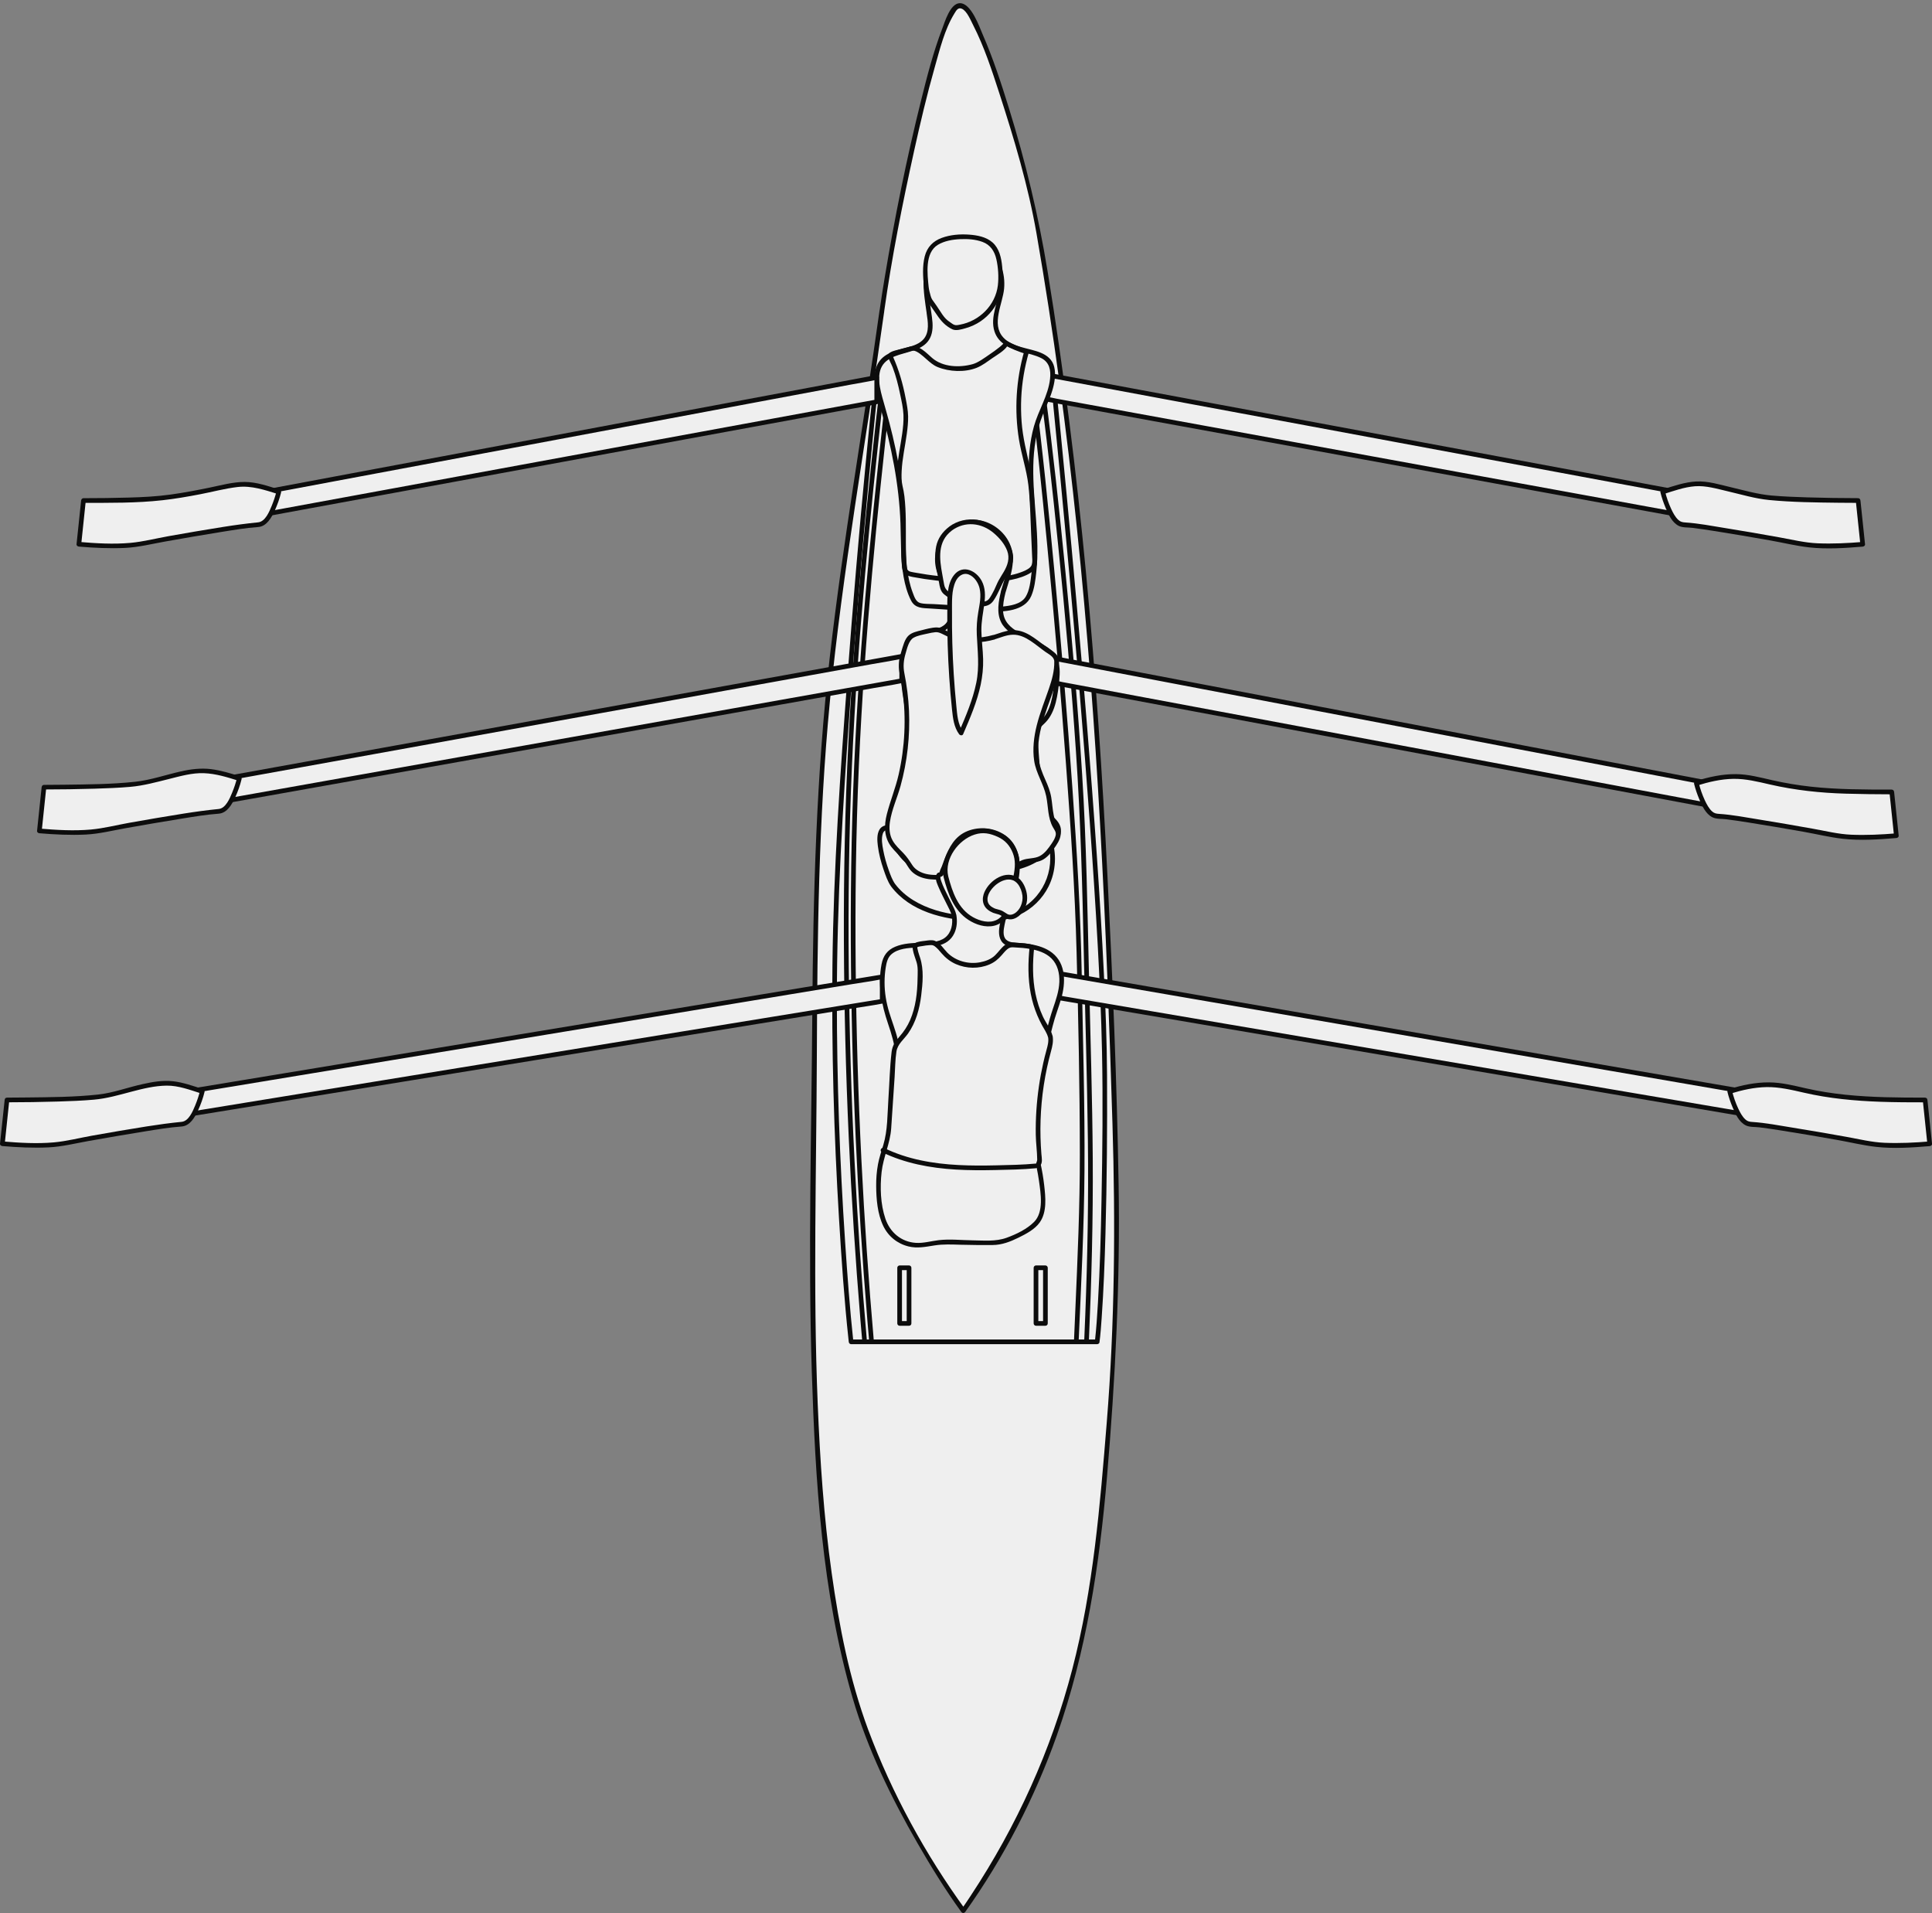 <svg width="602" height="596" viewBox="0 0 602 596" fill="none" xmlns="http://www.w3.org/2000/svg">
<rect x="0" y="0" width="602" height="596" fill="#808080" stroke="none"/>
<g clip-path="url(#clip0_5433_53966)">
<path d="M274.789 96.771C268.307 143.458 259.512 189.785 256.305 236.979C254.118 269.132 253.865 301.373 253.758 333.585C253.661 361.553 252.66 389.579 253.399 417.527C254.361 453.74 256.159 491.724 265.819 526.818C275.226 560.986 300.154 595.242 300.154 595.242C300.154 595.242 315.898 573.222 325.743 548.117C341.613 507.66 343.178 471.973 345.782 440.637C348.163 411.998 348.358 383.426 347.503 354.719C344.645 258.755 339.922 164.826 323.275 70.234C321.098 57.852 305.81 1.693 299.066 1.693C292.312 1.693 278.317 71.48 274.809 96.761L274.789 96.771Z" fill="#EFEFEF"/>
<path d="M274.08 96.576C269.065 132.604 262.7 168.457 258.569 204.611C254.342 241.573 253.36 278.74 253.108 315.907C252.855 353.045 251.766 390.221 252.952 427.349C254.041 461.352 256.091 496.085 265.654 528.92C270.28 544.817 277.627 559.915 285.878 574.225C290.096 581.536 294.557 588.788 299.513 595.622C299.853 596.089 300.436 596.089 300.777 595.622C312.74 578.849 322.439 560.061 329.3 540.66C338.513 514.61 342.615 487.412 344.947 459.98C347.522 429.627 349.068 399.362 348.553 368.883C348.018 336.914 346.677 304.926 345.083 272.997C341.934 209.887 336.609 146.807 326.404 84.418C323.576 67.139 319.553 50.414 314.373 33.69C311.972 25.951 309.455 18.193 306.209 10.765C305.16 8.361 302.623 0.914 299.056 0.992C296.053 1.06 294.392 6.872 293.575 8.984C290.854 16.081 288.94 23.518 287.103 30.887C282.496 49.295 278.745 67.956 275.635 86.676C275.081 89.976 274.566 93.276 274.099 96.596C273.973 97.511 275.373 97.91 275.509 96.985C277.861 80.193 281.194 63.488 284.848 46.939C286.772 38.227 288.823 29.534 291.262 20.948C292.837 15.418 294.304 9.237 297.336 4.292C297.958 3.279 298.503 2.199 299.708 2.725C301.301 3.416 302.497 6.404 303.226 7.816C306.666 14.542 309.057 21.873 311.379 29.037C316.015 43.308 320.398 57.949 322.974 72.765C333.596 133.821 339.369 195.597 342.819 257.451C344.539 288.309 345.695 319.197 346.638 350.095C347.581 381.197 347.367 412.221 344.85 443.246C342.76 469.081 340.671 494.888 334.111 520.062C327.541 545.265 316.812 568.852 302.487 590.57C301.525 592.03 300.553 593.49 299.542 594.911H300.806C288.424 577.866 277.899 558.669 270.552 538.947C264.711 523.264 261.465 506.589 259.143 490.05C256.684 472.557 255.508 454.908 254.789 437.269C253.321 401.144 254.381 365.048 254.526 328.913C254.672 292.086 255.051 255.173 258.589 218.493C262.525 177.773 269.872 137.501 275.518 97.004C275.645 96.089 274.245 95.69 274.109 96.615L274.08 96.576Z" fill="#0C0C0C"/>
<path d="M273.195 118.294L291.728 118.021L321.136 117.583L327.968 117.486L327.239 116.755C327.521 119.471 327.793 122.187 328.065 124.913C328.794 132.214 329.504 139.505 330.204 146.806C331.214 157.349 332.196 167.891 333.158 178.434C334.305 191.04 335.403 203.647 336.452 216.263C337.56 229.609 338.62 242.965 339.582 256.321C340.505 269.132 341.36 281.942 342.06 294.763C342.653 305.705 343.158 316.646 343.382 327.608C343.693 342.998 343.518 358.408 343.226 373.789C343.032 384.507 342.731 395.224 342.109 405.923C341.885 409.826 341.623 413.72 341.195 417.604C341.185 417.711 341.108 418.295 341.166 417.838L341.866 417.302H265.177L265.906 418.033C264.789 407.675 264.031 397.259 263.331 386.862C261.659 361.757 260.755 336.583 260.765 311.419C260.765 281.173 262.612 251.025 264.779 220.867C266.489 197.144 268.443 173.44 270.678 149.756C271.358 142.523 272.068 135.29 272.806 128.067C273.146 124.718 273.632 121.35 273.875 117.992C273.885 117.855 273.904 117.719 273.924 117.573C274.031 116.639 272.573 116.648 272.466 117.573C271.504 126.208 270.649 134.852 269.823 143.497C267.665 165.876 265.76 188.276 264.079 210.695C261.834 240.619 259.716 270.572 259.385 300.584C259.094 326.916 259.842 353.268 261.426 379.552C262.194 392.216 263.049 404.901 264.41 417.517C264.429 417.692 264.448 417.857 264.468 418.033C264.507 418.422 264.769 418.763 265.197 418.763H341.885C342.167 418.763 342.546 418.539 342.585 418.227C342.915 415.735 343.09 413.214 343.265 410.712C343.887 401.99 344.208 393.248 344.451 384.506C344.908 367.967 345.034 351.409 344.946 334.86C344.888 324.483 344.49 314.106 343.984 303.748C343.382 291.268 342.604 278.788 341.749 266.328C340.836 252.982 339.815 239.645 338.736 226.319C337.687 213.391 336.589 200.473 335.432 187.565C334.431 176.341 333.401 165.127 332.342 153.913C331.564 145.677 330.767 137.442 329.951 129.206C329.552 125.225 329.173 121.243 328.755 117.271C328.736 117.106 328.717 116.931 328.707 116.765C328.668 116.376 328.406 116.025 327.978 116.035L309.445 116.308L280.037 116.746L273.205 116.843C272.272 116.853 272.262 118.313 273.205 118.303L273.195 118.294Z" fill="#0C0C0C"/>
<path d="M274.498 117.155C272.428 135.456 270.426 153.757 268.715 172.097C266.888 191.634 265.382 211.201 264.371 230.797C263.302 251.6 262.865 272.422 262.952 293.254C263.04 314.086 263.545 333.955 264.459 354.281C265.314 373.322 266.538 392.353 268.113 411.345C268.297 413.574 268.492 415.803 268.686 418.023C268.764 418.948 270.222 418.957 270.144 418.023C268.492 399.196 267.199 380.34 266.257 361.455C265.256 341.382 264.663 321.29 264.468 301.188C264.274 281.086 264.527 259.407 265.46 238.526C266.393 217.645 267.773 198.857 269.541 179.077C271.194 160.571 273.166 142.085 275.236 123.619C275.479 121.457 275.722 119.306 275.965 117.145C276.072 116.21 274.614 116.22 274.508 117.145L274.498 117.155Z" fill="#0C0C0C"/>
<path d="M276.655 117.155C274.585 135.456 272.583 153.757 270.873 172.097C269.045 191.634 267.539 211.201 266.528 230.797C265.459 251.6 265.022 272.422 265.11 293.254C265.197 314.086 265.702 333.955 266.616 354.281C267.471 373.322 268.696 392.353 270.27 411.345C270.455 413.574 270.649 415.803 270.843 418.023C270.921 418.948 272.379 418.957 272.301 418.023C270.649 399.196 269.356 380.34 268.414 361.455C267.413 341.382 266.82 321.29 266.626 301.188C266.431 281.086 266.684 259.407 267.617 238.526C268.55 217.645 269.93 198.857 271.699 179.077C273.351 160.571 275.324 142.085 277.394 123.619C277.637 121.457 277.88 119.306 278.123 117.145C278.229 116.21 276.772 116.22 276.665 117.145L276.655 117.155Z" fill="#0C0C0C"/>
<path d="M323.566 117.35C326.034 134.911 327.958 152.55 329.747 170.189C331.914 191.498 333.809 212.837 335.267 234.214C336.724 255.591 337.239 275.654 337.696 296.438C338.124 315.975 338.746 335.522 338.979 355.069C339.193 373.224 338.882 391.379 338.172 409.525C338.066 412.367 337.939 415.2 337.823 418.043C337.784 418.987 339.241 418.977 339.28 418.043C340.116 399.021 340.621 379.98 340.495 360.939C340.369 342.181 339.776 323.422 339.339 304.663C338.843 283.52 338.522 262.405 337.191 241.291C335.84 219.885 334.003 198.517 331.894 177.179C330.077 158.771 328.104 140.372 325.655 122.032C325.432 120.348 325.198 118.674 324.965 116.989C324.839 116.065 323.43 116.454 323.556 117.379L323.566 117.35Z" fill="#0C0C0C"/>
<path d="M325.968 116.746L522.951 153.368L531.435 161.866L325.968 124.358V116.746Z" fill="#EFEFEF"/>
<path d="M325.773 117.457L331.662 118.547L347.591 121.506L370.934 125.848L399.079 131.075L429.401 136.712L459.285 142.27L486.108 147.254L507.255 151.187L520.103 153.572C520.832 153.708 521.852 154.108 522.601 154.039C522.649 154.039 522.708 154.069 522.756 154.069C522.698 154.069 522.387 153.738 522.503 153.942C522.62 154.146 522.873 154.312 523.028 154.468L527.781 159.228L530.929 162.382L531.639 161.165L526.138 160.162L511.172 157.427L489.043 153.387L462.045 148.461L432.481 143.059L402.753 137.637L374.919 132.555L351.4 128.262L334.49 125.176L329.233 124.212C328.348 124.047 327.405 123.765 326.502 123.716C326.385 123.716 326.268 123.677 326.152 123.648L326.686 124.349V116.736C326.686 115.792 325.229 115.792 325.229 116.736V124.349C325.229 124.641 325.452 124.991 325.763 125.05L331.264 126.052L346.23 128.788L368.359 132.828L395.357 137.753L424.92 143.156L454.649 148.578L482.483 153.66L506.001 157.953L522.912 161.039C525.574 161.525 528.237 162.031 530.9 162.499C531.017 162.518 531.133 162.538 531.25 162.567C531.93 162.693 532.504 161.895 531.96 161.35L523.971 153.348C523.33 152.706 522.999 152.638 522.163 152.482L511.92 150.574L492.6 146.982L466.992 142.222L437.525 136.741L406.951 131.056L378.019 125.682L353.227 121.078L335.151 117.719C332.284 117.184 329.407 116.629 326.531 116.113C326.404 116.094 326.288 116.065 326.161 116.045C325.248 115.87 324.849 117.281 325.773 117.457Z" fill="#0C0C0C"/>
<path d="M320.427 117.349C322.866 134.706 324.586 152.17 326.277 169.605C328.493 192.316 330.447 215.046 332.138 237.806C333.595 257.411 334.956 277.056 335.461 296.72C336.006 317.688 336.453 338.686 336.472 359.664C336.492 375.921 335.763 392.168 335.053 408.405C334.917 411.617 334.771 414.82 334.635 418.033C334.596 418.977 336.054 418.967 336.093 418.033C336.871 400.238 337.804 382.423 337.92 364.609C338.047 344.351 337.425 324.074 337.065 303.826C336.715 284.347 335.529 264.897 334.149 245.467C332.526 222.571 330.592 199.695 328.435 176.847C326.686 158.429 324.868 139.992 322.468 121.642C322.264 120.085 322.05 118.527 321.836 116.97C321.71 116.045 320.301 116.434 320.427 117.359V117.349Z" fill="#0C0C0C"/>
<path d="M289.424 97.326C289.823 100.071 290.318 103.089 288.851 105.435C286.062 109.874 278.685 108.501 275.109 112.336C272.077 115.588 273.253 120.767 274.497 125.03C278.131 137.432 280.852 150.175 281.29 163.083C281.562 170.978 281.037 179.223 284.341 186.388C284.643 187.04 284.993 187.712 285.585 188.121C286.266 188.607 287.15 188.666 287.986 188.714L303.428 189.62C307.85 189.883 312.379 190.126 316.607 188.802C317.481 188.529 318.356 188.179 319.056 187.595C320.445 186.456 321.009 184.606 321.388 182.854C325.101 165.702 317.715 147.109 323.594 130.569C325.217 125.994 327.861 121.614 327.968 116.756C327.997 115.228 327.744 113.621 326.792 112.434C326.092 111.558 325.081 110.993 324.041 110.575C319.513 108.705 313.565 108.618 311.135 104.364C308.793 100.285 311.378 95.291 312.029 90.628C312.7 85.849 311.038 80.709 307.413 77.525C303.788 74.342 298.229 73.408 293.934 75.598C286.402 79.433 288.443 90.667 289.414 97.335L289.424 97.326Z" fill="#EFEFEF"/>
<path d="M288.725 97.52C289.114 100.158 289.697 103.371 287.831 105.6C286.616 107.051 284.721 107.674 282.962 108.17C279.346 109.182 275.119 109.913 273.331 113.69C271.27 118.031 273.243 123.191 274.458 127.474C276.091 133.246 277.51 139.078 278.579 144.986C279.648 150.895 280.377 157.018 280.581 163.093C280.775 168.622 280.581 174.21 281.553 179.681C282.009 182.212 282.699 184.801 283.885 187.098C285.158 189.561 287.471 189.435 289.93 189.581C295.975 189.931 302.049 190.496 308.113 190.574C312.603 190.632 319.25 190.496 321.33 185.677C322.322 183.38 322.623 180.742 322.895 178.279C323.196 175.602 323.274 172.915 323.245 170.219C323.109 159.141 320.776 147.897 322.739 136.868C323.206 134.249 323.944 131.689 324.926 129.216C325.908 126.744 327.122 124.232 327.9 121.623C328.59 119.316 329.066 116.678 328.483 114.293C327.939 112.064 326.316 110.73 324.265 109.883C320.533 108.345 315.451 108.267 312.593 105.104C308.813 100.937 312.448 94.639 312.875 89.908C313.303 85.177 311.68 80.572 308.376 77.399C305.071 74.225 300.436 72.999 296.13 74.04C287.665 76.094 287.228 85.42 288.054 92.556C288.249 94.23 288.501 95.885 288.744 97.55C288.88 98.474 290.289 98.085 290.153 97.16C289.638 93.665 289.084 90.151 289.191 86.608C289.298 83.064 290.037 79.492 292.797 77.243C296.354 74.332 301.738 74.663 305.489 77C309.571 79.54 311.66 84.466 311.466 89.178C311.272 93.889 308.337 98.64 309.901 103.332C311.194 107.177 314.945 108.657 318.531 109.659C320.494 110.205 322.555 110.633 324.392 111.538C327.016 112.833 327.492 115.325 327.19 118.031C326.617 123.239 323.556 127.834 322.166 132.828C319.416 142.718 320.805 153.105 321.476 163.171C321.816 168.34 322.011 173.558 321.389 178.717C321.107 181.044 320.844 183.876 319.591 185.921C318.133 188.306 314.644 188.753 312.098 188.987C306.539 189.513 300.805 188.773 295.246 188.452L290.902 188.198C289.561 188.121 288.074 188.218 286.771 187.877C285.362 187.517 284.876 185.862 284.41 184.645C283.943 183.429 283.555 182.085 283.263 180.771C282.097 175.553 282.213 170.15 282.097 164.835C281.98 159.52 281.475 153.933 280.649 148.53C279.774 142.835 278.55 137.189 277.102 131.621C276.421 129.002 275.644 126.413 274.925 123.814C274.332 121.633 273.797 119.355 273.972 117.077C274.691 107.654 288.2 112.288 290.319 103.877C290.873 101.677 290.474 99.37 290.153 97.16C290.017 96.235 288.608 96.625 288.744 97.55L288.725 97.52Z" fill="#0C0C0C"/>
<path d="M312.993 107.478C315.121 108.627 317.347 109.562 319.66 110.272L319.155 109.377C316.599 118.313 316.025 127.736 317.502 136.916C318.27 141.676 319.854 146.281 320.428 151.07C321.001 155.86 321.059 161.048 321.283 166.022L321.613 173.499C321.662 174.628 321.876 175.913 320.962 176.76C320.126 177.548 318.863 178.025 317.804 178.395C313.45 179.943 308.503 179.972 303.936 180.011C298.882 180.06 293.819 179.729 288.823 178.999C287.657 178.823 286.491 178.639 285.325 178.424C284.8 178.327 284.275 178.249 283.76 178.123C282.827 177.889 282.584 177.344 282.497 176.448C282.273 174.034 282.273 171.591 282.263 169.167C282.244 164.309 282.37 159.442 281.807 154.604C281.671 153.475 281.466 152.404 281.204 151.304C280.864 149.853 280.883 148.247 280.951 146.767C281.136 142.854 282.03 139.009 282.555 135.134C282.798 133.353 282.992 131.542 282.963 129.741C282.934 127.814 282.545 125.916 282.186 124.027C281.321 119.54 280.116 115.295 278.259 111.139C278.143 110.886 278.259 111.061 278.152 110.876C278.026 110.662 278.201 110.827 278.114 110.934C278.065 110.993 278.036 111.129 277.968 111.129C278.055 111.129 278.318 110.954 278.405 110.915C279.503 110.447 280.738 110.204 281.884 109.902C282.652 109.698 283.721 109.201 284.528 109.231C285.811 109.279 287.531 110.886 288.561 111.801C289.679 112.793 290.777 113.796 292.176 114.361C295.83 115.84 300.631 116.055 304.334 114.585C306.054 113.903 307.658 112.647 309.164 111.606C310.67 110.564 312.876 109.357 313.926 107.751C314.266 107.216 314.315 106.631 313.751 106.232C312.983 105.687 312.255 106.953 313.013 107.498L312.76 106.885L312.789 106.836C312.789 106.836 312.721 106.972 312.702 106.982C312.624 107.021 312.488 107.216 312.42 107.284C312.099 107.615 311.73 107.916 311.38 108.199C310.408 108.987 309.378 109.717 308.338 110.418C306.705 111.538 304.771 112.978 303.09 113.446C298.979 114.585 293.799 114.409 290.437 111.509C288.678 109.99 286.277 107.293 283.682 107.946C282.497 108.238 281.311 108.549 280.125 108.88C279.241 109.124 278.191 109.318 277.394 109.795C276.782 110.165 276.588 110.691 276.802 111.372C277.142 112.424 277.754 113.417 278.152 114.448C279.192 117.164 279.892 120.007 280.485 122.849C280.922 124.952 281.428 127.103 281.515 129.255C281.593 131.221 281.389 133.197 281.117 135.134C280.582 138.96 279.727 142.757 279.513 146.612C279.426 148.179 279.455 149.834 279.746 151.382C279.95 152.472 280.232 153.513 280.359 154.623C280.942 159.607 280.786 164.64 280.815 169.653C280.825 172.029 280.815 174.453 281.078 176.818C281.311 178.921 282.584 179.408 284.479 179.768C289.338 180.683 294.275 181.238 299.222 181.423C304.169 181.608 308.911 181.559 313.673 180.877C315.831 180.566 317.959 180.05 319.942 179.106C321.575 178.337 322.964 177.305 323.12 175.377C323.314 172.954 322.945 170.393 322.838 167.969L322.507 160.493C322.294 155.577 322.09 150.69 321.001 145.882C319.913 141.073 318.678 136.312 318.319 131.338C317.959 126.364 318.173 121.633 318.97 116.853C319.368 114.468 319.913 112.112 320.574 109.785C320.68 109.396 320.437 109.007 320.068 108.89C317.872 108.218 315.773 107.332 313.751 106.242C312.925 105.794 312.186 107.06 313.013 107.508L312.993 107.478Z" fill="#0C0C0C"/>
<path d="M288.629 89.45C288.707 90.238 288.784 91.037 289.086 91.767C289.387 92.507 289.28 93.129 289.785 93.752C291.846 96.313 292.147 97.432 294.207 99.992C294.402 100.236 296.977 101.949 297.269 102.046C297.463 102.105 297.667 102.095 297.871 102.076C300.553 101.842 303.177 100.888 305.393 99.34C309.329 96.595 311.866 91.854 311.739 87.055C311.613 82.256 311.477 77.028 307.123 75.013C302.973 73.086 294.295 73.329 290.835 76.425C287.764 79.18 288.279 85.78 288.639 89.46L288.629 89.45Z" fill="#EFEFEF"/>
<path d="M287.899 89.45C288.045 90.939 288.298 92.857 289.153 94.113C290.008 95.368 291 96.702 291.884 98.026C293.167 99.963 294.605 101.569 296.743 102.591C297.91 103.146 299.659 102.591 300.844 102.26C302.526 101.793 304.149 101.053 305.587 100.07C308.25 98.26 310.31 95.641 311.476 92.633C312.643 89.625 312.575 86.296 312.273 83.073C312.021 80.367 311.389 77.408 309.261 75.529C307.298 73.796 304.518 73.281 301.991 73.096C299.153 72.891 296.121 73.125 293.429 74.118C290.737 75.111 288.891 76.97 288.152 79.842C287.355 82.957 287.598 86.276 287.909 89.44C287.997 90.365 289.454 90.374 289.367 89.44C288.969 85.381 288.104 78.781 292.224 76.279C294.285 75.033 296.85 74.614 299.212 74.507C301.573 74.4 303.935 74.565 306.112 75.354C308.6 76.249 309.902 78.274 310.466 80.776C311.029 83.278 311.234 86.286 310.932 88.866C310.203 95.086 305.159 100.051 299.085 101.151C298.395 101.277 297.841 101.433 297.229 101.151C296.831 100.975 296.442 100.654 296.073 100.411C294.994 99.691 294.382 99.058 293.624 97.968C292.798 96.78 292.069 95.534 291.204 94.366C290.689 93.665 290.222 93.1 289.999 92.243C289.746 91.29 289.474 90.413 289.367 89.421C289.27 88.496 287.812 88.486 287.909 89.421L287.899 89.45Z" fill="#0C0C0C"/>
<path d="M273.197 117.564L82.006 153.368L73.512 161.866L273.197 125.176V117.564Z" fill="#EFEFEF"/>
<path d="M273.001 116.863L267.219 117.943L251.679 120.854L228.831 125.137L201.415 130.267L171.803 135.816L142.784 141.248L116.709 146.125L96.349 149.941L84.123 152.229C83.414 152.365 82.597 152.414 81.907 152.647C81.421 152.813 81.11 153.221 80.76 153.582L76.067 158.283L72.996 161.36C72.451 161.905 73.015 162.703 73.705 162.576L79.05 161.593L93.589 158.916L115.096 154.964L141.336 150.145L169.957 144.889L198.966 139.554L226.013 134.58L248.861 130.384L265.285 127.366C267.86 126.889 270.475 126.51 273.04 125.945C273.147 125.916 273.264 125.906 273.38 125.887C273.691 125.828 273.915 125.478 273.915 125.186V117.573C273.915 116.629 272.457 116.629 272.457 117.573V125.186L272.992 124.485L267.646 125.468L253.108 128.145L231.601 132.097L205.361 136.916L176.74 142.173L147.73 147.507L120.684 152.482L97.836 156.677L81.412 159.695L76.319 160.63C75.454 160.785 74.492 160.853 73.656 161.116C73.549 161.145 73.433 161.155 73.316 161.175L74.026 162.392L81.888 154.516C82.034 154.37 82.316 154.185 82.413 153.991C82.529 153.747 82.714 154.088 82.209 154.068C82.257 154.068 82.306 154.039 82.354 154.039C82.588 154.078 82.957 153.922 83.19 153.883L93.2 152.005L111.947 148.49L136.875 143.828L165.418 138.483L195.03 132.935L223.048 127.688L247.238 123.161L264.663 119.9C267.442 119.374 270.261 118.946 273.03 118.333C273.147 118.303 273.273 118.284 273.39 118.264C274.313 118.089 273.925 116.687 273.001 116.853V116.863Z" fill="#0C0C0C"/>
<path d="M26.007 155.928C32.1 155.928 38.194 155.831 44.287 155.597C52.995 155.266 61.518 153.426 70.031 151.674C73.919 150.876 76.591 150.457 80.42 151.401C82.588 151.937 84.745 152.57 86.873 153.231C86.873 153.231 84.366 163.453 80.43 163.453C76.494 163.453 48.213 168.476 42.839 169.547C37.465 170.627 24.578 169.547 24.578 169.547L26.007 155.918V155.928Z" fill="#EFEFEF"/>
<path d="M26.007 156.658C34.199 156.658 42.518 156.755 50.663 155.84C54.569 155.402 58.457 154.731 62.315 153.991C66.173 153.251 70.109 152.18 74.055 151.723C78.399 151.226 82.578 152.667 86.669 153.942L86.164 153.046C85.775 154.604 85.26 156.142 84.648 157.622C83.909 159.403 82.656 162.518 80.42 162.732C76.766 163.093 73.141 163.589 69.507 164.163C63.841 165.059 58.185 166.032 52.538 167.035C48.612 167.736 44.618 168.768 40.643 169.128C35.337 169.605 29.884 169.274 24.578 168.826L25.307 169.556C25.783 165.01 26.259 160.474 26.736 155.928C26.833 154.993 25.375 155.003 25.278 155.928C24.802 160.474 24.326 165.01 23.849 169.556C23.81 169.975 24.219 170.257 24.578 170.287C29.36 170.686 34.219 170.929 39.02 170.695C43.199 170.491 47.349 169.44 51.45 168.71C57.252 167.678 63.053 166.675 68.875 165.74C72.714 165.127 76.552 164.465 80.43 164.193C83.103 164.008 84.609 161.233 85.61 159.062C86.436 157.262 87.107 155.363 87.583 153.436C87.68 153.046 87.457 152.657 87.078 152.54C83.589 151.45 79.925 150.155 76.232 150.146C72.539 150.136 68.807 151.207 65.201 151.937C61.178 152.754 57.135 153.533 53.073 154.088C48.797 154.672 44.52 154.896 40.215 155.013C35.482 155.149 30.759 155.208 26.026 155.208C25.084 155.208 25.084 156.668 26.026 156.668L26.007 156.658Z" fill="#0C0C0C"/>
<path d="M578.947 155.928C578.947 155.928 553.533 155.929 547.439 154.498C542.347 153.3 537.284 151.976 532.143 150.964C527.39 150.029 522.609 151.82 518.08 153.242C518.08 153.242 520.587 163.463 524.523 163.463C528.459 163.463 556.74 168.486 562.114 169.557C567.489 170.638 580.375 169.557 580.375 169.557L578.947 155.928Z" fill="#EFEFEF"/>
<path d="M578.947 155.198C573.689 155.198 568.421 155.111 563.164 154.955C559.451 154.838 555.739 154.702 552.036 154.38C547.692 154.001 543.542 152.784 539.315 151.791C535.845 150.973 532.181 149.825 528.586 150C524.99 150.175 521.384 151.441 517.895 152.541C517.516 152.657 517.293 153.047 517.39 153.436C517.788 155.052 518.342 156.649 518.984 158.187C519.839 160.231 520.995 162.791 523.085 163.833C524.29 164.436 526.03 164.281 527.351 164.446C529.596 164.719 531.841 165.069 534.076 165.419C539.908 166.335 545.729 167.327 551.55 168.359C555.583 169.07 559.646 170.073 563.718 170.53C569.209 171.143 574.913 170.754 580.404 170.297C580.764 170.267 581.182 169.985 581.133 169.566L579.705 155.938C579.607 155.013 578.15 155.003 578.247 155.938L579.675 169.566L580.404 168.836C575.759 169.226 571.055 169.45 566.39 169.265C562.357 169.099 558.363 168.106 554.398 167.396C548.79 166.393 543.173 165.419 537.546 164.514C533.454 163.852 529.314 163.044 525.174 162.772C524.29 162.713 523.658 162.616 522.968 161.983C521.967 161.058 521.306 159.773 520.733 158.557C519.917 156.804 519.266 154.935 518.809 153.057L518.303 153.952C521.52 152.94 524.776 151.742 528.158 151.489C531.54 151.236 534.971 152.268 538.255 153.037C542.561 154.04 546.808 155.334 551.22 155.772C558.431 156.473 565.729 156.542 572.979 156.629C574.981 156.649 576.983 156.668 578.976 156.668C579.918 156.668 579.918 155.208 578.976 155.208L578.947 155.198Z" fill="#0C0C0C"/>
<path d="M280.979 204.474L69.7 242.654L61.216 251.162L280.979 212.087V204.474Z" fill="#EFEFEF"/>
<path d="M280.786 203.774L274.488 204.913L257.452 207.989L232.475 212.506L202.358 217.947L169.889 223.817L137.876 229.6L109.1 234.798L86.368 238.906L72.471 241.417C71.567 241.583 70.605 241.671 69.721 241.914C69.39 242.002 69.196 242.128 68.933 242.381C67.339 243.91 65.814 245.506 64.249 247.073L60.682 250.646C60.138 251.191 60.712 251.989 61.392 251.863L67.301 250.811L83.297 247.969L106.932 243.763L135.757 238.633L167.333 233.016L199.326 227.331L229.045 222.046L254.157 217.577L272.224 214.365C275.071 213.859 277.958 213.44 280.796 212.846C280.922 212.817 281.048 212.798 281.165 212.778C281.476 212.72 281.699 212.369 281.699 212.077V204.465C281.699 203.521 280.242 203.521 280.242 204.465V212.077L280.776 211.376L274.867 212.428L258.871 215.27L235.235 219.476L206.411 224.606L174.835 230.223L142.842 235.908L113.123 241.194L88.011 245.662L69.944 248.874L64.307 249.877C63.355 250.042 62.305 250.11 61.382 250.393C61.265 250.432 61.129 250.441 61.013 250.461L61.722 251.678L65.454 247.94L68.224 245.165C68.797 244.591 69.546 244.026 70.022 243.364C70.294 242.975 69.886 243.364 69.925 243.364C70.002 243.364 70.09 243.325 70.177 243.316C70.537 243.296 70.906 243.179 71.266 243.121L82.792 241.038L103.706 237.261L131.355 232.267L162.765 226.592L195.254 220.722L226.168 215.134L252.515 210.374L271.631 206.918C274.673 206.373 277.744 205.906 280.776 205.263C280.903 205.234 281.029 205.214 281.165 205.195C282.088 205.029 281.699 203.618 280.776 203.783L280.786 203.774Z" fill="#0C0C0C"/>
<path d="M13.702 245.224C13.702 245.224 39.116 245.224 45.209 243.793C49.719 242.732 54.209 241.457 58.747 240.532C64.335 239.393 69.263 240.872 74.569 242.537C74.569 242.537 72.061 252.758 68.125 252.758C64.189 252.758 35.909 257.782 30.534 258.852C25.16 259.933 12.273 258.852 12.273 258.852L13.702 245.224Z" fill="#EFEFEF"/>
<path d="M13.702 245.954C18.96 245.954 24.227 245.866 29.485 245.71C33.197 245.594 36.91 245.457 40.612 245.136C44.723 244.776 48.601 243.695 52.605 242.702C56.191 241.807 59.845 240.736 63.577 240.882C67.309 241.028 70.856 242.148 74.365 243.248L73.859 242.352C73.471 243.909 72.956 245.448 72.343 246.927C71.605 248.709 70.351 251.824 68.116 252.038C64.462 252.398 60.837 252.895 57.202 253.469C51.536 254.364 45.88 255.338 40.233 256.341C36.307 257.041 32.313 258.073 28.338 258.434C23.032 258.911 17.58 258.58 12.274 258.132L13.002 258.862L14.431 245.233C14.528 244.299 13.07 244.309 12.973 245.233L11.545 258.862C11.506 259.28 11.914 259.563 12.274 259.592C17.055 259.991 21.914 260.234 26.715 260.001C30.894 259.796 35.044 258.745 39.145 258.015C44.947 256.983 50.749 255.98 56.57 255.046C60.409 254.433 64.248 253.771 68.125 253.498C70.798 253.313 72.304 250.539 73.305 248.368C74.131 246.567 74.802 244.669 75.278 242.741C75.375 242.352 75.152 241.963 74.773 241.846C71.809 240.921 68.815 239.996 65.725 239.616C62.635 239.237 59.457 239.616 56.298 240.337C51.575 241.408 46.9 243.043 42.07 243.559C34.742 244.348 27.298 244.377 19.932 244.474C17.862 244.503 15.782 244.523 13.712 244.523C12.769 244.523 12.769 245.983 13.712 245.983L13.702 245.954Z" fill="#0C0C0C"/>
<path d="M327.589 204.962L533.445 244.153L541.929 252.661L327.589 212.564V204.962Z" fill="#EFEFEF"/>
<path d="M327.395 205.662L333.556 206.84L350.068 209.984L374.442 214.628L403.626 220.186L435.328 226.222L466.485 232.15L494.504 237.485L516.671 241.71L530.277 244.299C531.133 244.464 532.143 244.825 533.028 244.825C533.096 244.825 533.164 244.864 533.232 244.864C533.28 244.864 533.543 244.98 533.096 244.776C532.746 244.62 533.154 244.893 533.271 245.019C534.777 246.674 536.439 248.193 538.023 249.78L541.424 253.187L542.134 251.97L536.4 250.899L520.802 247.979L497.74 243.666L469.595 238.4L438.768 232.637L407.65 226.816L378.631 221.393L354.111 216.808L336.482 213.508L331.01 212.486C330.077 212.311 329.076 211.999 328.133 211.951C328.017 211.951 327.89 211.902 327.774 211.883L328.308 212.584V204.971C328.308 204.027 326.851 204.027 326.851 204.971V212.584C326.851 212.885 327.074 213.226 327.385 213.284L333.119 214.355L348.717 217.276L371.779 221.588L399.924 226.854L430.751 232.617L461.869 238.439L490.888 243.861L515.408 248.446L533.037 251.746C535.817 252.262 538.596 252.807 541.385 253.303C541.502 253.323 541.628 253.352 541.745 253.372C542.425 253.498 542.999 252.7 542.454 252.155C539.714 249.41 537.022 246.616 534.233 243.919C533.688 243.394 533.203 243.374 532.483 243.238L521.511 241.145L501.297 237.3L474.425 232.179L443.812 226.348L411.965 220.284L381.731 214.53L355.86 209.605L337.142 206.042C334.159 205.477 331.166 204.883 328.182 204.338C328.056 204.319 327.929 204.29 327.803 204.27C326.889 204.095 326.491 205.506 327.414 205.682L327.395 205.662Z" fill="#0C0C0C"/>
<path d="M589.445 246.723C584.508 246.723 579.561 246.645 574.624 246.509C565.693 246.256 557.52 245.234 548.851 243.005C541.504 241.116 535.712 241.807 528.588 244.036C528.588 244.036 531.095 254.258 535.031 254.258C538.967 254.258 567.248 259.281 572.622 260.352C577.997 261.432 590.883 260.352 590.883 260.352L589.455 246.723H589.445Z" fill="#EFEFEF"/>
<path d="M589.445 245.993C581.077 245.993 572.651 245.993 564.322 245.088C560.25 244.64 556.208 243.968 552.213 243.063C548.442 242.206 544.779 241.203 540.881 241.174C536.615 241.135 532.446 242.07 528.384 243.326C528.005 243.442 527.781 243.832 527.878 244.221C528.277 245.837 528.831 247.434 529.472 248.972C530.327 251.016 531.484 253.576 533.573 254.618C534.778 255.221 536.518 255.066 537.84 255.231C540.085 255.504 542.33 255.854 544.565 256.205C550.396 257.12 556.217 258.113 562.039 259.144C566.072 259.855 570.134 260.858 574.206 261.315C579.697 261.928 585.402 261.539 590.893 261.082C591.252 261.052 591.67 260.77 591.622 260.351C591.145 255.805 590.669 251.269 590.193 246.723C590.096 245.798 588.638 245.788 588.735 246.723C589.211 251.269 589.688 255.805 590.164 260.351L590.893 259.621C586.247 260.011 581.544 260.235 576.879 260.05C572.846 259.884 568.851 258.891 564.886 258.181C559.279 257.178 553.661 256.205 548.034 255.299C543.943 254.637 539.803 253.829 535.663 253.557C534.778 253.498 534.147 253.401 533.457 252.768C532.456 251.843 531.795 250.558 531.221 249.342C530.405 247.589 529.754 245.72 529.297 243.842L528.792 244.737C532.465 243.598 536.217 242.712 540.075 242.644C543.933 242.576 547.762 243.54 551.62 244.426C559.337 246.188 567.209 247.035 575.12 247.258C579.901 247.395 584.683 247.453 589.464 247.463C590.407 247.463 590.407 246.003 589.464 246.003L589.445 245.993Z" fill="#0C0C0C"/>
<path d="M312.594 184.441C313.721 180.557 315.325 176.634 314.81 172.623C314.032 166.607 307.813 161.866 301.816 162.733C295.82 163.599 291.184 169.897 292.127 175.884C292.7 179.515 294.945 182.63 296.141 186.096C297.336 189.571 297.045 194.166 293.847 195.957C292.273 196.843 290.358 196.814 288.638 197.359C284.595 198.644 282.146 202.927 281.583 207.142C281.019 211.347 281.942 215.592 282.525 219.807C283.827 229.113 283.468 238.741 280.669 247.706C279.318 252.048 277.374 256.506 278.278 260.965C279.036 264.683 281.748 267.789 284.984 269.765C293.05 274.681 303.332 273.094 312.584 271.196C315.762 270.544 318.979 269.862 321.846 268.353C324.81 266.796 327.318 264.372 328.97 261.461C329.504 260.517 329.971 259.475 329.864 258.395C329.631 255.961 326.871 254.725 325.422 252.749C324.169 251.026 323.965 248.767 323.809 246.645L322.575 229.785C322.517 228.977 322.458 228.14 322.76 227.38C323.158 226.387 324.081 225.725 324.859 224.986C328.095 221.89 328.766 217.032 329.242 212.564C329.524 209.946 329.767 207.123 328.445 204.845C327.211 202.713 324.869 201.515 322.662 200.435C314.062 196.239 309.97 194.945 312.594 184.431V184.441Z" fill="#EFEFEF"/>
<path d="M313.303 184.636C314.761 179.71 316.889 174.404 314.625 169.372C312.905 165.556 309.134 162.684 305.004 162.041C300.873 161.399 296.675 163.287 294.061 166.597C291.272 170.141 290.62 174.589 292.166 178.804C293.711 183.02 297.384 187.731 295.635 192.657C294.702 195.285 292.428 195.811 289.96 196.298C287.783 196.726 285.878 197.66 284.352 199.306C280.921 203.005 280.377 208.193 280.853 213.012C281.155 216.049 281.757 219.038 282.088 222.065C282.418 225.093 282.564 227.964 282.515 230.933C282.428 236.94 281.495 242.858 279.629 248.573C277.996 253.566 276.101 258.852 278.521 263.924C283.05 273.415 295.266 274.496 304.382 273.347C306.938 273.026 309.465 272.568 311.982 272.062C314.771 271.498 317.579 270.943 320.233 269.882C322.526 268.957 324.625 267.652 326.414 265.929C328.085 264.313 329.922 262.094 330.476 259.787C330.962 257.752 329.932 256.117 328.503 254.774C327.735 254.043 326.87 253.391 326.209 252.554C325.228 251.337 324.868 249.78 324.693 248.251C324.353 245.321 324.237 242.352 324.023 239.412C323.79 236.2 323.517 232.987 323.313 229.775C323.216 228.256 323.449 227.283 324.586 226.222C325.432 225.433 326.229 224.664 326.88 223.71C328.211 221.763 328.911 219.437 329.349 217.149C329.786 214.862 330.077 212.496 330.184 210.169C330.291 207.843 329.932 205.331 328.347 203.423C326.88 201.661 324.752 200.639 322.73 199.656C320.961 198.799 319.173 197.982 317.463 197.008C314.868 195.548 312.779 193.679 312.565 190.535C312.429 188.539 312.827 186.543 313.303 184.626C313.527 183.711 312.118 183.321 311.894 184.236C311.146 187.303 310.475 190.866 311.933 193.835C313.138 196.298 315.665 197.748 318.007 198.955C319.756 199.86 321.545 200.659 323.294 201.554C325.451 202.654 327.599 204.017 328.357 206.451C329.115 208.884 328.649 211.435 328.367 213.83C328.085 216.224 327.716 218.463 326.851 220.624C326.414 221.715 325.83 222.776 325.072 223.671C324.373 224.499 323.479 225.122 322.779 225.949C321.146 227.896 321.914 230.826 322.079 233.133L322.711 241.807C322.905 244.396 322.925 247.073 323.401 249.634C323.838 251.96 324.985 253.576 326.715 255.124C327.405 255.747 328.182 256.37 328.668 257.178C329.465 258.492 329.028 259.826 328.318 261.072C325.626 265.842 321 268.421 315.82 269.706C310.64 270.991 305.781 271.906 300.718 272.208C295.655 272.51 290.747 272.043 286.354 269.706C281.961 267.37 278.521 263.155 278.754 257.928C278.881 255.192 279.794 252.564 280.649 249.994C281.505 247.424 282.292 244.688 282.826 241.943C283.856 236.599 284.148 231.118 283.818 225.677C283.468 219.972 281.796 214.258 282.146 208.534C282.418 204.076 284.682 199.091 289.357 197.894C291.446 197.359 293.653 197.291 295.314 195.733C296.578 194.555 297.21 192.852 297.414 191.167C297.977 186.427 295.091 182.63 293.536 178.396C291.981 174.161 292.914 169.469 296.296 166.237C299.678 163.005 304.226 162.499 308.182 164.611C312.574 166.957 314.712 171.494 313.984 176.381C313.585 179.058 312.623 181.628 311.865 184.217C311.603 185.122 313.002 185.502 313.274 184.606L313.303 184.636Z" fill="#0C0C0C"/>
<path d="M274.895 304.323L58.164 340.117L49.67 348.625L274.895 311.935V304.323Z" fill="#EFEFEF"/>
<path d="M274.701 303.622L268.258 304.683L250.833 307.564L225.273 311.789L194.437 316.88L161.19 322.371L128.38 327.793L98.865 332.67L75.502 336.525L61.138 338.9C60.176 339.056 59.175 339.144 58.232 339.377C57.931 339.455 57.766 339.533 57.504 339.757C55.842 341.188 54.364 342.901 52.819 344.449L49.165 348.109C48.611 348.664 49.194 349.443 49.874 349.326L55.929 348.343L72.256 345.685L96.572 341.723L126.028 336.924L158.527 331.628L191.21 326.304L221.677 321.339L247.431 317.143L265.945 314.126C268.86 313.649 271.815 313.269 274.711 312.695C274.837 312.665 274.964 312.656 275.09 312.636C275.401 312.588 275.624 312.227 275.624 311.935V304.323C275.624 303.379 274.167 303.379 274.167 304.323V311.935L274.701 311.234L268.647 312.218L252.32 314.875L228.004 318.837L198.547 323.636L166.049 328.932L133.366 334.257L102.898 339.221L77.144 343.417L58.631 346.435L52.858 347.379C51.886 347.535 50.817 347.603 49.865 347.866C49.748 347.895 49.612 347.905 49.486 347.924L50.195 349.141L54.015 345.315L56.852 342.473C57.358 341.967 58.232 341.373 58.582 340.74C58.747 340.438 58.232 340.779 58.437 340.808C58.524 340.818 58.621 340.769 58.709 340.76C59.088 340.74 59.486 340.633 59.865 340.565L71.78 338.598L93.277 335.045L121.636 330.363L153.823 325.048L187.109 319.548L218.772 314.32L245.75 309.862L265.333 306.63C268.452 306.114 271.601 305.695 274.711 305.082C274.847 305.053 274.983 305.033 275.109 305.014C276.033 304.858 275.644 303.456 274.721 303.602L274.701 303.622Z" fill="#0C0C0C"/>
<path d="M2.169 342.687C2.169 342.687 27.583 342.687 33.676 341.256C39.546 339.874 45.853 337.606 51.918 337.489C55.611 337.411 59.488 338.891 63.035 340C63.035 340 60.528 350.222 56.592 350.222C52.656 350.222 24.375 355.245 19.001 356.316C13.627 357.386 0.74 356.316 0.74 356.316L2.169 342.687Z" fill="#EFEFEF"/>
<path d="M2.168 343.417C7.474 343.417 12.78 343.329 18.087 343.174C21.828 343.057 25.57 342.921 29.292 342.59C33.296 342.229 37.047 341.139 40.944 340.107C44.521 339.163 48.194 338.267 51.917 338.219C55.639 338.17 59.293 339.591 62.84 340.711L62.335 339.815C61.946 341.373 61.431 342.911 60.819 344.391C60.08 346.172 58.826 349.287 56.591 349.501C52.937 349.861 49.312 350.358 45.677 350.932C40.011 351.828 34.355 352.801 28.709 353.804C24.783 354.505 20.788 355.537 16.814 355.897C11.507 356.374 6.055 356.043 0.749 355.595L1.478 356.325L2.906 342.697C3.004 341.762 1.546 341.772 1.449 342.697L0.001 356.315C-0.038 356.734 0.37 357.016 0.73 357.046C5.511 357.445 10.37 357.688 15.171 357.454C19.35 357.25 23.5 356.199 27.601 355.469C33.403 354.437 39.205 353.434 45.026 352.499C48.865 351.886 52.704 351.224 56.581 350.952C59.254 350.767 60.76 347.992 61.761 345.822C62.587 344.021 63.258 342.122 63.734 340.195C63.831 339.806 63.608 339.416 63.229 339.299C60.148 338.326 57.087 337.197 53.851 336.846C50.614 336.496 47.534 337.07 44.501 337.732C39.837 338.744 35.288 340.497 30.526 341.003C23.199 341.791 15.754 341.821 8.388 341.908C6.318 341.937 4.238 341.957 2.168 341.957C1.225 341.957 1.225 343.417 2.168 343.417Z" fill="#0C0C0C"/>
<path d="M328.008 302.931L543.835 340.117L552.32 348.625L328.008 310.543V302.931Z" fill="#EFEFEF"/>
<path d="M327.823 303.641L334.237 304.741L351.575 307.73L376.901 312.091L407.446 317.357L440.528 323.052L473.201 328.679L502.532 333.731L525.905 337.761L540.366 340.253C541.337 340.419 542.377 340.72 543.359 340.769C543.437 340.769 543.534 340.828 543.612 340.808C543.67 340.798 543.271 340.419 543.495 340.779C543.923 341.48 544.817 342.103 545.39 342.677L548.179 345.471L551.833 349.131L552.543 347.914L546.556 346.902L530.2 344.128L506.089 340.039L476.564 335.026L444.338 329.555L411.81 324.035L381.479 318.886L355.841 314.534L337.337 311.39L331.603 310.417C330.622 310.251 329.592 309.969 328.6 309.91C328.474 309.91 328.348 309.871 328.221 309.842L328.756 310.543V302.931C328.756 301.986 327.298 301.986 327.298 302.931V310.543C327.298 310.835 327.522 311.195 327.833 311.244L333.819 312.256L350.175 315.031L374.287 319.119L403.812 324.133L436.038 329.603L468.566 335.123L498.897 340.273L524.534 344.624L543.038 347.768C545.944 348.265 548.86 348.771 551.765 349.248C551.892 349.267 552.018 349.287 552.144 349.316C552.825 349.433 553.408 348.654 552.854 348.099L549.034 344.274C547.538 342.774 546.1 341.071 544.477 339.708C543.971 339.289 543.32 339.289 542.688 339.182L530.987 337.167L509.646 333.488L481.501 328.64L449.381 323.111L416.018 317.367L384.598 311.955L357.523 307.292L337.95 303.924C334.84 303.388 331.73 302.833 328.61 302.317C328.474 302.298 328.338 302.269 328.212 302.249C327.298 302.093 326.9 303.495 327.823 303.661V303.641Z" fill="#0C0C0C"/>
<path d="M599.833 342.687C586.314 342.687 573.136 342.541 560.006 339.144C552.387 337.167 546.381 337.674 538.966 340C538.966 340 541.473 350.222 545.409 350.222C549.345 350.222 577.626 355.245 583 356.315C588.374 357.396 601.261 356.315 601.261 356.315L599.833 342.687Z" fill="#EFEFEF"/>
<path d="M599.832 341.957C591.542 341.957 583.233 341.908 574.982 341.052C570.852 340.623 566.741 339.981 562.688 339.056C558.879 338.19 555.176 337.236 551.24 337.207C546.993 337.177 542.824 338.053 538.771 339.309C538.392 339.426 538.169 339.815 538.266 340.205C538.664 341.821 539.218 343.417 539.86 344.955C540.715 347 541.871 349.56 543.961 350.601C545.166 351.205 546.906 351.049 548.227 351.215C550.472 351.487 552.717 351.838 554.952 352.188C560.784 353.103 566.605 354.096 572.426 355.128C576.459 355.839 580.522 356.841 584.594 357.299C590.085 357.912 595.789 357.523 601.28 357.065C601.64 357.036 602.058 356.754 602.009 356.335C601.533 351.789 601.057 347.253 600.581 342.707C600.483 341.782 599.026 341.772 599.123 342.707C599.599 347.253 600.075 351.789 600.551 356.335L601.28 355.605C596.635 355.994 591.931 356.218 587.266 356.033C583.233 355.868 579.239 354.875 575.274 354.164C569.666 353.162 564.049 352.188 558.422 351.283C554.33 350.621 550.19 349.813 546.05 349.54C545.166 349.482 544.534 349.385 543.844 348.752C542.843 347.827 542.182 346.542 541.609 345.325C540.793 343.573 540.142 341.704 539.685 339.825L539.179 340.721C542.843 339.592 546.595 338.745 550.443 338.676C554.292 338.608 558.208 339.523 562.096 340.419C569.929 342.23 577.956 342.969 585.974 343.252C590.6 343.417 595.226 343.427 599.852 343.427C600.794 343.427 600.794 341.967 599.852 341.967L599.832 341.957Z" fill="#0C0C0C"/>
<path d="M277.666 276.17C283.604 283.997 293.954 286.469 303.274 286.917C308.162 287.151 313.235 287.112 317.744 284.97C321.574 283.15 324.82 280.006 326.715 276.199C329.096 271.42 329.358 265.754 327.512 260.751C327.366 260.342 327.035 260.176 326.617 260.244C323.303 260.721 320.505 262.571 317.647 264.187C314.236 266.114 310.776 267 306.86 267.166C302.943 267.331 298.813 267.565 295.032 266.611C293.079 266.124 291.359 264.868 289.707 263.768C287.646 262.396 285.615 260.955 283.497 259.67C281.728 258.599 279.784 257.47 277.714 257.139C276.324 256.915 274.799 257.139 274.031 258.463C273.176 259.943 273.331 261.948 273.535 263.564C273.846 266.056 274.497 268.509 275.314 270.894C275.926 272.666 276.567 274.632 277.675 276.18C278.22 276.939 279.483 276.209 278.939 275.44C278.025 274.165 277.461 272.578 276.937 271.118C276.208 269.093 275.615 267.02 275.217 264.907C274.906 263.272 274.527 261.218 275.119 259.602C275.683 258.083 277.432 258.482 278.657 258.891C282.846 260.283 286.441 263.418 290.115 265.783C291.835 266.893 293.526 267.828 295.557 268.227C299.027 268.908 302.691 268.772 306.209 268.655C309.999 268.529 313.634 267.945 317.025 266.192C320.417 264.44 323.294 262.191 327.026 261.646L326.131 261.14C329.203 269.473 325.821 278.906 318.017 283.199C313.935 285.447 309.309 285.632 304.751 285.506C300.193 285.379 295.839 284.873 291.573 283.569C286.752 282.089 282.029 279.509 278.939 275.43C278.375 274.691 277.112 275.421 277.675 276.17H277.666Z" fill="#0C0C0C"/>
<path d="M309.679 198.507C311.73 197.894 313.741 196.979 315.879 197.008C318.999 197.047 321.701 199.072 324.15 201.009C326.443 202.819 328.922 204.095 329.165 205.282C329.388 206.392 328.951 210.14 328.65 211.22C327.299 215.99 325.277 220.556 323.965 225.345C322.653 230.135 322.109 235.314 323.703 240.006C324.5 242.352 325.821 244.513 326.473 246.908C327.512 250.685 326.929 255.075 329.281 258.2C330.37 259.65 329.34 261.685 328.309 263.174C326.978 265.102 325.462 267.165 323.207 267.779C322.245 268.041 321.225 268.002 320.243 268.197C318.154 268.606 316.404 269.988 314.461 270.864C311.798 272.052 308.814 272.266 305.908 272.451L294.761 273.181C292.643 273.318 290.485 273.454 288.415 272.977C286.345 272.5 284.333 271.312 283.371 269.414C281.884 266.494 278.697 264.712 277.268 261.772C275.344 257.801 277.132 253.128 278.57 248.952C282.895 236.316 283.741 222.513 280.981 209.439C280.261 206.022 281.641 202.547 282.992 199.325C283.634 197.796 286.083 197.378 287.686 196.949C289.426 196.492 291.739 196.054 292.351 196.219C294.246 196.745 295.762 198.049 297.725 198.595C301.613 199.665 305.801 199.665 309.679 198.517V198.507Z" fill="#EFEFEF"/>
<path d="M309.873 199.208C311.759 198.634 313.663 197.767 315.665 197.738C317.667 197.709 319.494 198.595 321.127 199.675C322.76 200.756 324.188 201.982 325.763 203.092C326.812 203.832 328.465 204.601 328.503 206.032C328.581 208.962 327.794 211.727 326.861 214.472C325.559 218.307 324.023 222.075 323.042 226.007C322.138 229.599 321.701 233.357 322.245 237.037C322.828 240.96 325.189 244.201 325.986 248.027C326.667 251.278 326.424 254.822 328.134 257.791C328.62 258.638 329.174 259.261 328.931 260.312C328.717 261.227 328.192 262.055 327.677 262.814C326.696 264.255 325.588 265.832 324.014 266.679C322.342 267.574 320.301 267.263 318.532 267.964C316.88 268.626 315.422 269.696 313.77 270.358C309.912 271.926 305.393 271.75 301.301 272.023C299.125 272.169 296.938 272.305 294.761 272.451C292.72 272.578 290.621 272.743 288.609 272.276C286.918 271.887 285.227 271.011 284.265 269.511C283.39 268.158 282.584 266.922 281.456 265.754C280.329 264.586 278.998 263.379 278.152 261.889C277.141 260.108 276.996 258.034 277.297 256.048C277.861 252.223 279.561 248.611 280.591 244.902C282.7 237.261 283.594 229.278 283.235 221.364C283.05 217.441 282.555 213.547 281.787 209.692C281.379 207.628 281.563 205.672 282.156 203.666C282.623 202.089 283.147 199.549 284.654 198.692C285.927 197.972 287.579 197.719 288.988 197.397C289.785 197.212 290.601 197.037 291.418 196.959C292.234 196.881 292.876 197.144 293.624 197.504C295.227 198.273 296.666 199.12 298.415 199.529C300.291 199.967 302.244 200.172 304.168 200.113C306.093 200.055 308.017 199.753 309.883 199.227C310.787 198.974 310.398 197.563 309.494 197.816C305.267 199.023 300.096 199.179 296.083 197.144C294.78 196.482 293.323 195.441 291.807 195.47C290.29 195.499 288.609 195.976 287.083 196.365C285.742 196.706 284.226 197.008 283.157 197.952C281.884 199.062 281.369 201.311 280.883 202.858C280.29 204.737 279.911 206.723 280.144 208.689C280.397 210.851 280.961 212.982 281.243 215.153C282.38 223.837 281.962 232.734 280.018 241.281C279.056 245.486 277.414 249.448 276.345 253.615C275.431 257.168 275.412 260.818 277.734 263.836C278.852 265.287 280.261 266.474 281.447 267.866C282.632 269.258 283.167 270.835 284.566 271.945C287.744 274.486 291.962 274.106 295.762 273.863C300.31 273.571 304.917 273.454 309.436 272.899C311.37 272.665 313.265 272.247 315.034 271.429C316.948 270.543 318.659 269.2 320.787 268.879C322.595 268.606 324.169 268.509 325.685 267.36C327.065 266.309 328.115 264.858 329.067 263.427C329.903 262.172 330.787 260.536 330.428 258.969C330.253 258.19 329.709 257.606 329.33 256.925C328.824 256 328.533 254.978 328.329 253.946C327.959 252.125 327.872 250.256 327.561 248.416C327.23 246.47 326.511 244.688 325.705 242.897C324.733 240.736 323.887 238.594 323.615 236.219C323.362 234.038 323.469 231.819 323.809 229.648C324.48 225.365 326.025 221.286 327.473 217.227C328.63 213.975 329.709 210.851 329.942 207.395C330.01 206.343 330.136 205.204 329.495 204.309C328.571 203.004 326.91 202.158 325.637 201.242C322.527 198.984 319.407 196.054 315.267 196.346C313.265 196.482 311.409 197.271 309.504 197.855C308.61 198.127 308.989 199.539 309.893 199.266L309.873 199.208Z" fill="#0C0C0C"/>
<path d="M283.254 411.569H280.319L281.048 412.299V394.972L280.319 395.702H283.254L282.525 394.972V412.299C282.525 413.244 283.983 413.244 283.983 412.299V394.972C283.983 394.573 283.652 394.242 283.254 394.242H280.319C279.92 394.242 279.59 394.573 279.59 394.972V412.299C279.59 412.699 279.92 413.03 280.319 413.03H283.254C284.196 413.03 284.196 411.569 283.254 411.569Z" fill="#0C0C0C"/>
<path d="M325.744 411.569H322.809L323.538 412.299V394.972L322.809 395.702H325.744L325.015 394.972V412.299C325.015 413.244 326.473 413.244 326.473 412.299V394.972C326.473 394.573 326.142 394.242 325.744 394.242H322.809C322.411 394.242 322.08 394.573 322.08 394.972V412.299C322.08 412.699 322.411 413.03 322.809 413.03H325.744C326.687 413.03 326.687 411.569 325.744 411.569Z" fill="#0C0C0C"/>
<path d="M296.18 164.67C299.445 162.177 304.207 161.798 307.764 163.842C311.321 165.896 315.675 170.705 314.898 174.745C314.237 178.171 312.254 179.622 310.884 183.136C310.485 184.168 309.222 186.514 308.493 187.341C307.784 188.149 306.579 188.227 305.51 188.169C302.021 187.984 298.58 186.952 295.568 185.19C295.023 184.879 294.489 184.518 294.12 184.012C293.673 183.389 293.536 182.61 293.41 181.861C292.409 175.825 290.184 169.04 296.18 164.67Z" fill="#EFEFEF"/>
<path d="M296.549 165.303C300.67 162.265 305.85 162.84 309.65 166.081C311.389 167.561 313.022 169.43 313.838 171.601C314.694 173.898 313.994 176.059 312.799 178.104C312.254 179.038 311.652 179.934 311.137 180.888C310.622 181.842 310.262 182.854 309.776 183.828C309.339 184.713 308.863 185.609 308.289 186.427C307.463 187.595 306.171 187.527 304.878 187.42C302.157 187.196 299.465 186.427 297.035 185.19C295.665 184.489 294.557 183.866 294.217 182.26C293.993 181.199 293.838 180.128 293.634 179.067C292.711 174.122 292.03 168.739 296.549 165.322C297.288 164.767 296.569 163.492 295.811 164.056C293.731 165.624 292.225 167.678 291.7 170.257C291.204 172.691 291.496 175.193 291.894 177.617C292.108 178.892 292.361 180.148 292.584 181.423C292.827 182.796 293.002 184.12 294.1 185.093C296.326 187.069 299.941 188.14 302.798 188.617C305.228 189.026 307.959 189.435 309.533 187.166C311.108 184.898 311.905 182.338 313.314 180.041C314.626 177.909 315.977 175.553 315.646 172.954C315.316 170.355 313.712 168.087 311.953 166.276C309.941 164.202 307.453 162.45 304.557 161.973C301.486 161.467 298.299 162.207 295.791 164.056C295.043 164.611 295.772 165.877 296.53 165.322L296.549 165.303Z" fill="#0C0C0C"/>
<path d="M295.898 190.545C295.821 200.883 296.326 211.221 297.414 221.501C297.667 223.905 298.007 226.436 299.465 228.354C302.449 221.442 305.481 214.307 305.607 206.772C305.675 202.333 304.732 197.894 305.16 193.475C305.481 190.136 306.589 186.797 306.015 183.487C305.432 180.119 301.807 176.332 298.542 178.882C295.723 181.082 295.928 187.42 295.908 190.535L295.898 190.545Z" fill="#EFEFEF"/>
<path d="M295.17 190.545C295.122 197.379 295.326 204.222 295.782 211.046C296.006 214.375 296.288 217.704 296.638 221.024C296.919 223.711 297.221 226.475 298.844 228.724C299.126 229.113 299.864 229.279 300.107 228.724C302.265 223.72 304.451 218.658 305.579 213.295C306.123 210.676 306.405 208.018 306.337 205.341C306.259 202.402 305.841 199.491 305.792 196.551C305.744 193.611 306.356 190.876 306.725 188.014C307.036 185.629 307.056 183.156 305.899 180.985C304.208 177.792 300.02 175.748 297.318 179.087C294.859 182.115 295.199 186.885 295.18 190.545C295.18 191.489 296.628 191.489 296.638 190.545C296.657 187.459 296.443 183.984 297.775 181.112C298.504 179.525 300.097 178.279 301.895 179C303.586 179.671 304.791 181.511 305.219 183.224C305.831 185.697 305.219 188.325 304.811 190.778C304.422 193.095 304.257 195.393 304.364 197.739C304.597 202.81 305.238 207.649 304.208 212.691C303.12 218.006 300.982 223.029 298.844 227.984H300.107C298.406 225.619 298.261 222.64 297.979 219.836C297.658 216.595 297.386 213.343 297.182 210.092C296.764 203.589 296.589 197.067 296.638 190.545C296.638 189.601 295.19 189.601 295.18 190.545H295.17Z" fill="#0C0C0C"/>
<path d="M297.277 285.214C296.772 282.468 290.222 272.588 293.011 272.451C294.002 272.403 295.304 263.252 300.27 260.312C305.227 257.373 312.516 258.745 315.47 263.7C317.735 267.497 317.229 272.344 315.946 276.579C314.654 280.814 312.662 284.873 312.088 289.263C311.923 290.558 311.923 291.999 312.749 293.021C313.711 294.208 315.422 294.384 316.947 294.481C321.301 294.773 326.16 295.445 328.862 298.881C331.029 301.646 331.185 305.52 330.456 308.956C329.727 312.393 328.23 315.625 327.414 319.032C326.326 323.558 322.108 338.812 321.962 343.475C321.739 350.348 321.962 345.344 322.429 353.006C322.516 354.388 323.245 356.121 322.584 357.328C321.7 358.944 320.242 360.18 318.687 361.183C313.536 364.512 307.19 365.563 301.067 365.271C294.945 364.979 288.968 363.431 283.03 361.884C282.184 361.669 281.3 361.416 280.707 360.784C280.076 360.102 279.91 359.129 279.784 358.204C279.094 353.044 278.9 347.827 279.191 342.628C279.512 336.914 280.416 331.142 279.356 325.525C278.569 321.339 276.732 317.435 275.751 313.298C274.789 309.287 274.643 305.092 275.323 301.032C275.547 299.708 275.877 298.346 276.732 297.314C277.626 296.243 278.987 295.678 280.309 295.231C284.322 293.887 290.066 295.055 293.604 293.488C296.966 291.999 297.86 288.329 297.287 285.214H297.277Z" fill="#EFEFEF"/>
<path d="M297.977 285.019C297.715 283.753 297.044 282.537 296.471 281.388C295.723 279.86 294.926 278.351 294.216 276.803C293.895 276.112 293.594 275.421 293.351 274.7C293.235 274.34 292.914 273.61 293.05 273.211C293.108 273.045 293.079 273.104 292.992 273.182C292.992 273.182 293.439 273.065 293.468 273.045C293.808 272.851 293.993 272.471 294.158 272.14C295.577 269.19 296.199 265.988 298.162 263.281C300.796 259.67 305.674 258.726 309.775 260.108C314.994 261.87 316.802 267.049 316.16 272.189C315.422 278.098 312.059 283.325 311.35 289.244C311.087 291.444 311.544 293.663 313.76 294.598C315.976 295.532 318.58 295.221 320.864 295.61C323.304 296.029 325.83 296.798 327.628 298.589C329.562 300.516 330.184 303.252 330.087 305.909C329.98 308.771 329.018 311.507 328.104 314.194C327.405 316.248 326.822 318.311 326.287 320.414C325.364 324.035 324.411 327.657 323.527 331.288C322.176 336.866 320.446 342.921 321.302 348.713C321.593 350.679 321.583 352.675 321.923 354.641C322.205 356.237 321.992 357.153 320.893 358.379C319.873 359.528 318.571 360.404 317.249 361.163C312.293 363.986 306.442 364.804 300.805 364.512C297.501 364.337 294.226 363.792 290.99 363.081C289.532 362.76 288.074 362.409 286.626 362.049C285.178 361.689 283.526 361.416 282.117 360.842C280.474 360.17 280.494 358.301 280.319 356.783C280.144 355.264 279.998 353.648 279.911 352.071C279.716 348.771 279.726 345.452 279.93 342.151C280.299 336.106 281.184 330.003 279.775 324.026C279.085 321.095 277.957 318.292 277.083 315.42C276.15 312.363 275.615 309.229 275.625 306.026C275.625 304.488 275.741 302.95 275.984 301.432C276.227 299.913 276.567 298.316 277.782 297.275C279.843 295.503 283.011 295.308 285.586 295.211C289.853 295.046 295.237 295.299 297.365 290.743C298.21 288.942 298.308 286.946 297.987 285.009C297.831 284.084 296.432 284.474 296.578 285.399C296.976 287.774 296.5 290.509 294.517 292.077C292.535 293.644 289.435 293.624 286.937 293.702C284.245 293.79 281.563 293.877 279.026 294.909C276.49 295.941 275.187 297.762 274.682 300.419C273.467 306.795 274.663 312.899 276.713 318.944C277.792 322.147 278.793 325.32 279.036 328.718C279.279 332.115 279.017 335.211 278.764 338.443C278.239 345.101 278.142 351.76 279.085 358.389C279.23 359.421 279.444 360.501 280.192 361.29C281.164 362.302 282.69 362.546 283.983 362.876C287.258 363.723 290.543 364.551 293.866 365.145C299.795 366.196 305.956 366.517 311.826 364.94C314.489 364.23 317.093 363.13 319.387 361.582C321.37 360.238 323.78 358.233 323.566 355.595C323.333 352.684 322.604 349.53 322.604 346.775C322.604 343.232 323.109 339.903 323.857 336.447C324.771 332.281 325.83 328.153 326.89 324.026C327.278 322.517 327.667 321.008 328.046 319.499C328.756 316.627 329.863 313.882 330.68 311.04C332.06 306.221 332.206 300.302 327.91 296.885C325.966 295.338 323.517 294.578 321.097 294.179C319.96 293.994 318.814 293.868 317.667 293.78C316.316 293.673 314.557 293.741 313.507 292.738C312.331 291.609 312.74 289.536 313.012 288.134C313.313 286.547 313.789 284.99 314.314 283.461C315.296 280.59 316.501 277.767 317.181 274.798C318.318 269.852 318.007 264.031 313.75 260.634C310.378 257.927 305.48 257.304 301.486 258.901C297.491 260.497 295.732 263.982 294.313 267.623C294.022 268.363 293.759 269.113 293.487 269.862C293.303 270.388 292.885 271.069 292.797 271.614C292.778 271.77 292.535 271.955 292.904 271.721C292.739 271.829 292.457 271.799 292.272 271.916C291.855 272.169 291.66 272.617 291.612 273.094C291.485 274.33 292.146 275.674 292.622 276.764C293.351 278.438 294.197 280.045 295.003 281.68C295.596 282.858 296.306 284.094 296.578 285.408C296.762 286.323 298.172 285.934 297.987 285.019H297.977Z" fill="#0C0C0C"/>
<path d="M294.761 273.172C293.818 269.502 295.606 265.52 298.201 262.766C300.592 260.235 303.488 258.765 306.967 258.784C308.503 258.784 311.039 259.952 312.4 260.643C315.092 262.016 317.23 266.474 317.026 269.502C316.822 272.529 316.229 273.571 315.937 276.579C315.646 279.636 314.421 283.948 312.322 286.177C310.699 287.9 307.988 288.222 305.704 287.56C298.697 285.525 296.364 279.451 294.751 273.162L294.761 273.172Z" fill="#EFEFEF"/>
<path d="M295.46 272.977C294.207 267.574 298.648 261.607 303.702 260.001C306.326 259.164 308.532 259.631 310.971 260.75C313.196 261.782 314.664 263.427 315.577 265.725C316.491 268.022 316.316 270.368 315.811 272.841C315.305 275.313 315.198 277.708 314.547 280.083C313.896 282.459 312.866 285.437 310.563 286.586C308.259 287.735 305.363 286.956 303.186 285.739C298.522 283.13 296.724 277.854 295.46 272.977C295.227 272.072 293.818 272.451 294.051 273.366C295.344 278.37 297.21 283.627 301.748 286.576C304.071 288.085 307.035 289.059 309.805 288.397C312.574 287.735 314.168 285.282 315.198 282.741C316.355 279.859 316.481 276.89 317.084 273.882C317.647 271.079 318.114 268.411 317.103 265.657C316.229 263.262 314.722 260.984 312.4 259.826C309.912 258.58 307.521 257.752 304.722 258.249C298.211 259.397 292.525 266.718 294.061 273.366C294.275 274.281 295.674 273.892 295.47 272.977H295.46Z" fill="#0C0C0C"/>
<path d="M309.659 283.676C310.407 283.987 311.252 284.055 311.981 284.415C312.662 284.746 313.225 285.311 313.935 285.564C315.363 286.061 316.928 285.136 317.861 283.948C319.105 282.361 319.639 280.21 319.173 278.244C316.277 265.871 300.834 280.045 309.659 283.685V283.676Z" fill="#EFEFEF"/>
<path d="M309.464 284.386C310.028 284.6 310.611 284.707 311.185 284.892C311.758 285.077 312.254 285.447 312.769 285.778C313.721 286.391 314.8 286.605 315.888 286.245C318.036 285.535 319.484 283.344 319.912 281.203C320.291 279.314 319.892 277.367 319.037 275.664C318.503 274.603 317.686 273.619 316.607 273.084C312.633 271.069 307.608 274.885 306.471 278.691C306.15 279.772 306.15 280.94 306.636 281.972C307.19 283.159 308.298 283.899 309.464 284.386C309.834 284.542 310.261 284.22 310.359 283.88C310.475 283.461 310.213 283.13 309.853 282.984C309.513 282.838 308.94 282.497 308.726 282.322C308.561 282.176 308.405 282.03 308.259 281.855C308.24 281.835 308.172 281.748 308.259 281.855C308.23 281.816 308.201 281.777 308.172 281.728C308.114 281.641 308.055 281.543 307.997 281.446C307.948 281.358 307.909 281.271 307.871 281.183C307.939 281.349 307.841 281.076 307.822 281.027C307.793 280.95 307.773 280.862 307.754 280.774C307.744 280.716 307.696 280.404 307.715 280.599C307.696 280.404 307.686 280.21 307.696 280.015C307.696 279.927 307.705 279.84 307.715 279.752C307.725 279.635 307.686 279.927 307.715 279.743C307.725 279.684 307.735 279.626 307.744 279.567C307.919 278.681 308.22 278.088 308.765 277.309C308.988 276.978 309.251 276.676 309.6 276.316C309.746 276.16 309.911 276.014 310.067 275.868C310.154 275.79 310.252 275.712 310.339 275.634C310.456 275.537 310.543 275.469 310.592 275.44C311.369 274.865 312.127 274.457 312.963 274.213C313.157 274.155 313.352 274.106 313.546 274.077C313.604 274.067 313.653 274.057 313.711 274.048C313.838 274.028 313.536 274.067 313.741 274.048C313.857 274.038 313.974 274.028 314.1 274.019C314.304 274.019 314.508 274.019 314.712 274.028C314.761 274.028 314.819 274.028 314.868 274.048C314.994 274.067 314.693 274.019 314.897 274.048C315.014 274.067 315.13 274.096 315.237 274.126C315.713 274.252 315.879 274.32 316.306 274.612C316.559 274.778 316.967 275.167 317.161 275.42C317.939 276.413 318.425 277.766 318.58 279.003C318.833 281.096 317.89 283.607 315.976 284.649C315.558 284.873 315.091 285.019 314.615 284.989C314.1 284.951 313.672 284.649 313.255 284.366C312.769 284.035 312.292 283.743 311.729 283.549C311.117 283.335 310.465 283.237 309.853 282.994C309.484 282.848 309.056 283.15 308.959 283.5C308.842 283.909 309.105 284.259 309.464 284.396V284.386Z" fill="#0C0C0C"/>
<path d="M327.27 322.926C327.046 321.874 326.453 320.95 325.899 320.035C321.312 312.325 320.574 303.943 321.536 295.017C320.03 294.549 316.949 294.481 315.336 294.306C313.334 294.092 311.487 297.655 309.815 298.774C305.355 301.763 298.853 301.227 294.937 297.548C293.615 296.311 292.653 294.627 291.059 293.771C290.291 293.362 285.801 294.121 285.276 294.53C284.46 295.163 286.54 299.582 286.579 300.76C286.676 303.359 286.676 305.988 286.443 308.577C285.996 313.697 284.693 318.866 281.292 322.858C280.407 323.899 279.368 324.882 278.882 326.158C278.571 326.975 278.512 327.871 278.454 328.747C277.939 336.506 277.424 344.264 276.909 352.023C276.666 355.741 275.237 358.379 274.46 362.001C273.595 365.982 273.595 370.119 274.022 374.159C274.363 377.294 275.004 380.506 276.744 383.134C279.183 386.804 283.838 388.508 288.172 387.749C296.744 386.23 292.517 387.272 310.233 387.116C313.489 387.087 321.604 383.047 323.402 380.331C324.996 377.917 325.054 374.821 324.85 371.94C324.636 368.844 324.189 365.768 323.509 362.74C323.548 362.692 323.596 362.653 323.625 362.604C323.946 362.108 323.897 361.465 323.839 360.871C322.76 349.638 323.752 338.199 326.735 327.316C327.134 325.885 327.561 324.386 327.25 322.926H327.27Z" fill="#EFEFEF"/>
<path d="M327.969 322.731C327.405 320.55 325.88 318.681 324.937 316.647C323.897 314.398 323.158 312.023 322.653 309.599C321.672 304.8 321.749 299.874 322.255 295.026C322.284 294.715 322.002 294.403 321.72 294.325C320.175 293.887 318.523 293.829 316.929 293.722C315.481 293.615 314.373 293.449 313.158 294.384C311.943 295.318 311.137 296.564 310.077 297.606C308.843 298.823 307.055 299.485 305.374 299.796C301.778 300.478 297.793 299.417 295.189 296.788C293.993 295.581 292.973 293.78 291.34 293.118C290.417 292.739 289.241 292.972 288.279 293.099C287.317 293.225 285.976 293.313 285.072 293.829C284.265 294.286 284.304 295.163 284.46 295.98C284.693 297.275 285.218 298.511 285.597 299.767C286.102 301.402 285.937 303.233 285.908 304.926C285.84 309.287 285.334 313.785 283.575 317.825C282.749 319.713 281.641 321.397 280.281 322.935C279.007 324.376 278.055 325.72 277.822 327.686C277.248 332.534 277.151 337.489 276.821 342.356C276.49 347.223 276.617 352.1 275.237 356.695C274.634 358.691 273.954 360.667 273.575 362.721C273.167 364.94 272.992 367.199 273.011 369.447C273.04 373.604 273.41 378.131 275.217 381.927C276.753 385.149 279.6 387.466 283.07 388.313C285.84 388.995 288.444 388.43 291.185 388.002C293.925 387.573 296.559 387.71 299.29 387.788C302.623 387.885 305.966 387.895 309.31 387.875C312.177 387.856 314.771 386.853 317.327 385.597C319.65 384.458 322.41 383.027 323.955 380.866C326.297 377.586 325.782 372.942 325.355 369.175C325.102 366.955 324.723 364.746 324.247 362.555L324.062 363.266C324.966 362.234 324.587 360.735 324.49 359.499C324.354 357.805 324.266 356.101 324.218 354.407C324.121 350.776 324.247 347.136 324.577 343.514C324.908 339.893 325.462 336.272 326.22 332.709C326.589 330.966 327.017 329.243 327.483 327.53C327.92 325.934 328.27 324.415 327.998 322.76C327.843 321.835 326.443 322.225 326.589 323.15C326.813 324.522 326.434 325.836 326.074 327.151C325.714 328.465 325.365 329.847 325.063 331.2C324.519 333.614 324.062 336.048 323.712 338.501C322.993 343.466 322.663 348.479 322.741 353.492C322.779 356.082 323.158 358.681 323.188 361.261C323.188 361.757 322.896 362.146 322.847 362.575C322.799 363.003 322.954 363.451 323.042 363.87C323.314 365.203 323.547 366.547 323.742 367.9C324.276 371.764 325.296 377.586 322.216 380.681C319.951 382.959 316.637 384.536 313.654 385.617C310.252 386.843 306.588 386.464 303.022 386.415C299.455 386.366 295.947 385.957 292.468 386.366C290.116 386.649 287.744 387.359 285.363 387.203C280.805 386.911 277.316 383.923 275.878 379.659C274.352 375.152 274.177 369.856 274.702 365.154C275.227 360.453 277.365 356.257 277.686 351.575C278.055 346.24 278.395 340.906 278.755 335.571C278.93 332.923 278.92 330.188 279.328 327.569C279.688 325.252 281.651 323.821 282.934 322.001C285.383 318.535 286.52 314.349 287.035 310.193C287.511 306.328 287.919 302.055 286.675 298.317C286.462 297.684 286.248 297.051 286.073 296.409C285.995 296.107 285.927 295.805 285.869 295.503C285.859 295.435 285.82 295.231 285.84 295.143C285.898 294.89 285.684 295.221 285.772 295.143C286.102 294.861 286.967 294.822 287.375 294.744C288.123 294.608 288.872 294.491 289.63 294.452C290.281 294.413 290.689 294.393 291.233 294.783C292.089 295.406 292.749 296.253 293.439 297.051C294.674 298.472 296.131 299.602 297.852 300.361C301.136 301.802 304.995 301.879 308.309 300.468C309.893 299.786 311.02 298.842 312.138 297.557C312.682 296.934 313.207 296.282 313.838 295.747C314.567 295.133 315.102 295.065 316.015 295.143C317.784 295.289 319.631 295.279 321.351 295.766L320.816 295.065C320.311 299.913 320.262 304.829 321.186 309.628C321.623 311.906 322.293 314.135 323.188 316.277C323.654 317.377 324.169 318.457 324.743 319.509C325.403 320.706 326.22 321.826 326.57 323.169C326.803 324.074 328.212 323.695 327.979 322.78L327.969 322.731Z" fill="#0C0C0C"/>
<path d="M274.779 358.934C281.971 362.429 289.852 363.889 297.783 364.366C301.845 364.609 305.917 364.609 309.989 364.522C314.061 364.434 318.551 364.366 322.798 363.957C323.721 363.869 323.731 362.409 322.798 362.497C318.687 362.896 314.537 362.954 310.417 363.052C306.296 363.149 302.564 363.159 298.638 362.954C290.688 362.545 282.729 361.173 275.518 357.668C274.682 357.26 273.933 358.515 274.779 358.934Z" fill="#0C0C0C"/>
</g>
<defs>
<clipPath id="clip0_5433_53966">
<rect width="602" height="595" fill="white" transform="translate(0 0.972)"/>
</clipPath>
</defs>
</svg>
